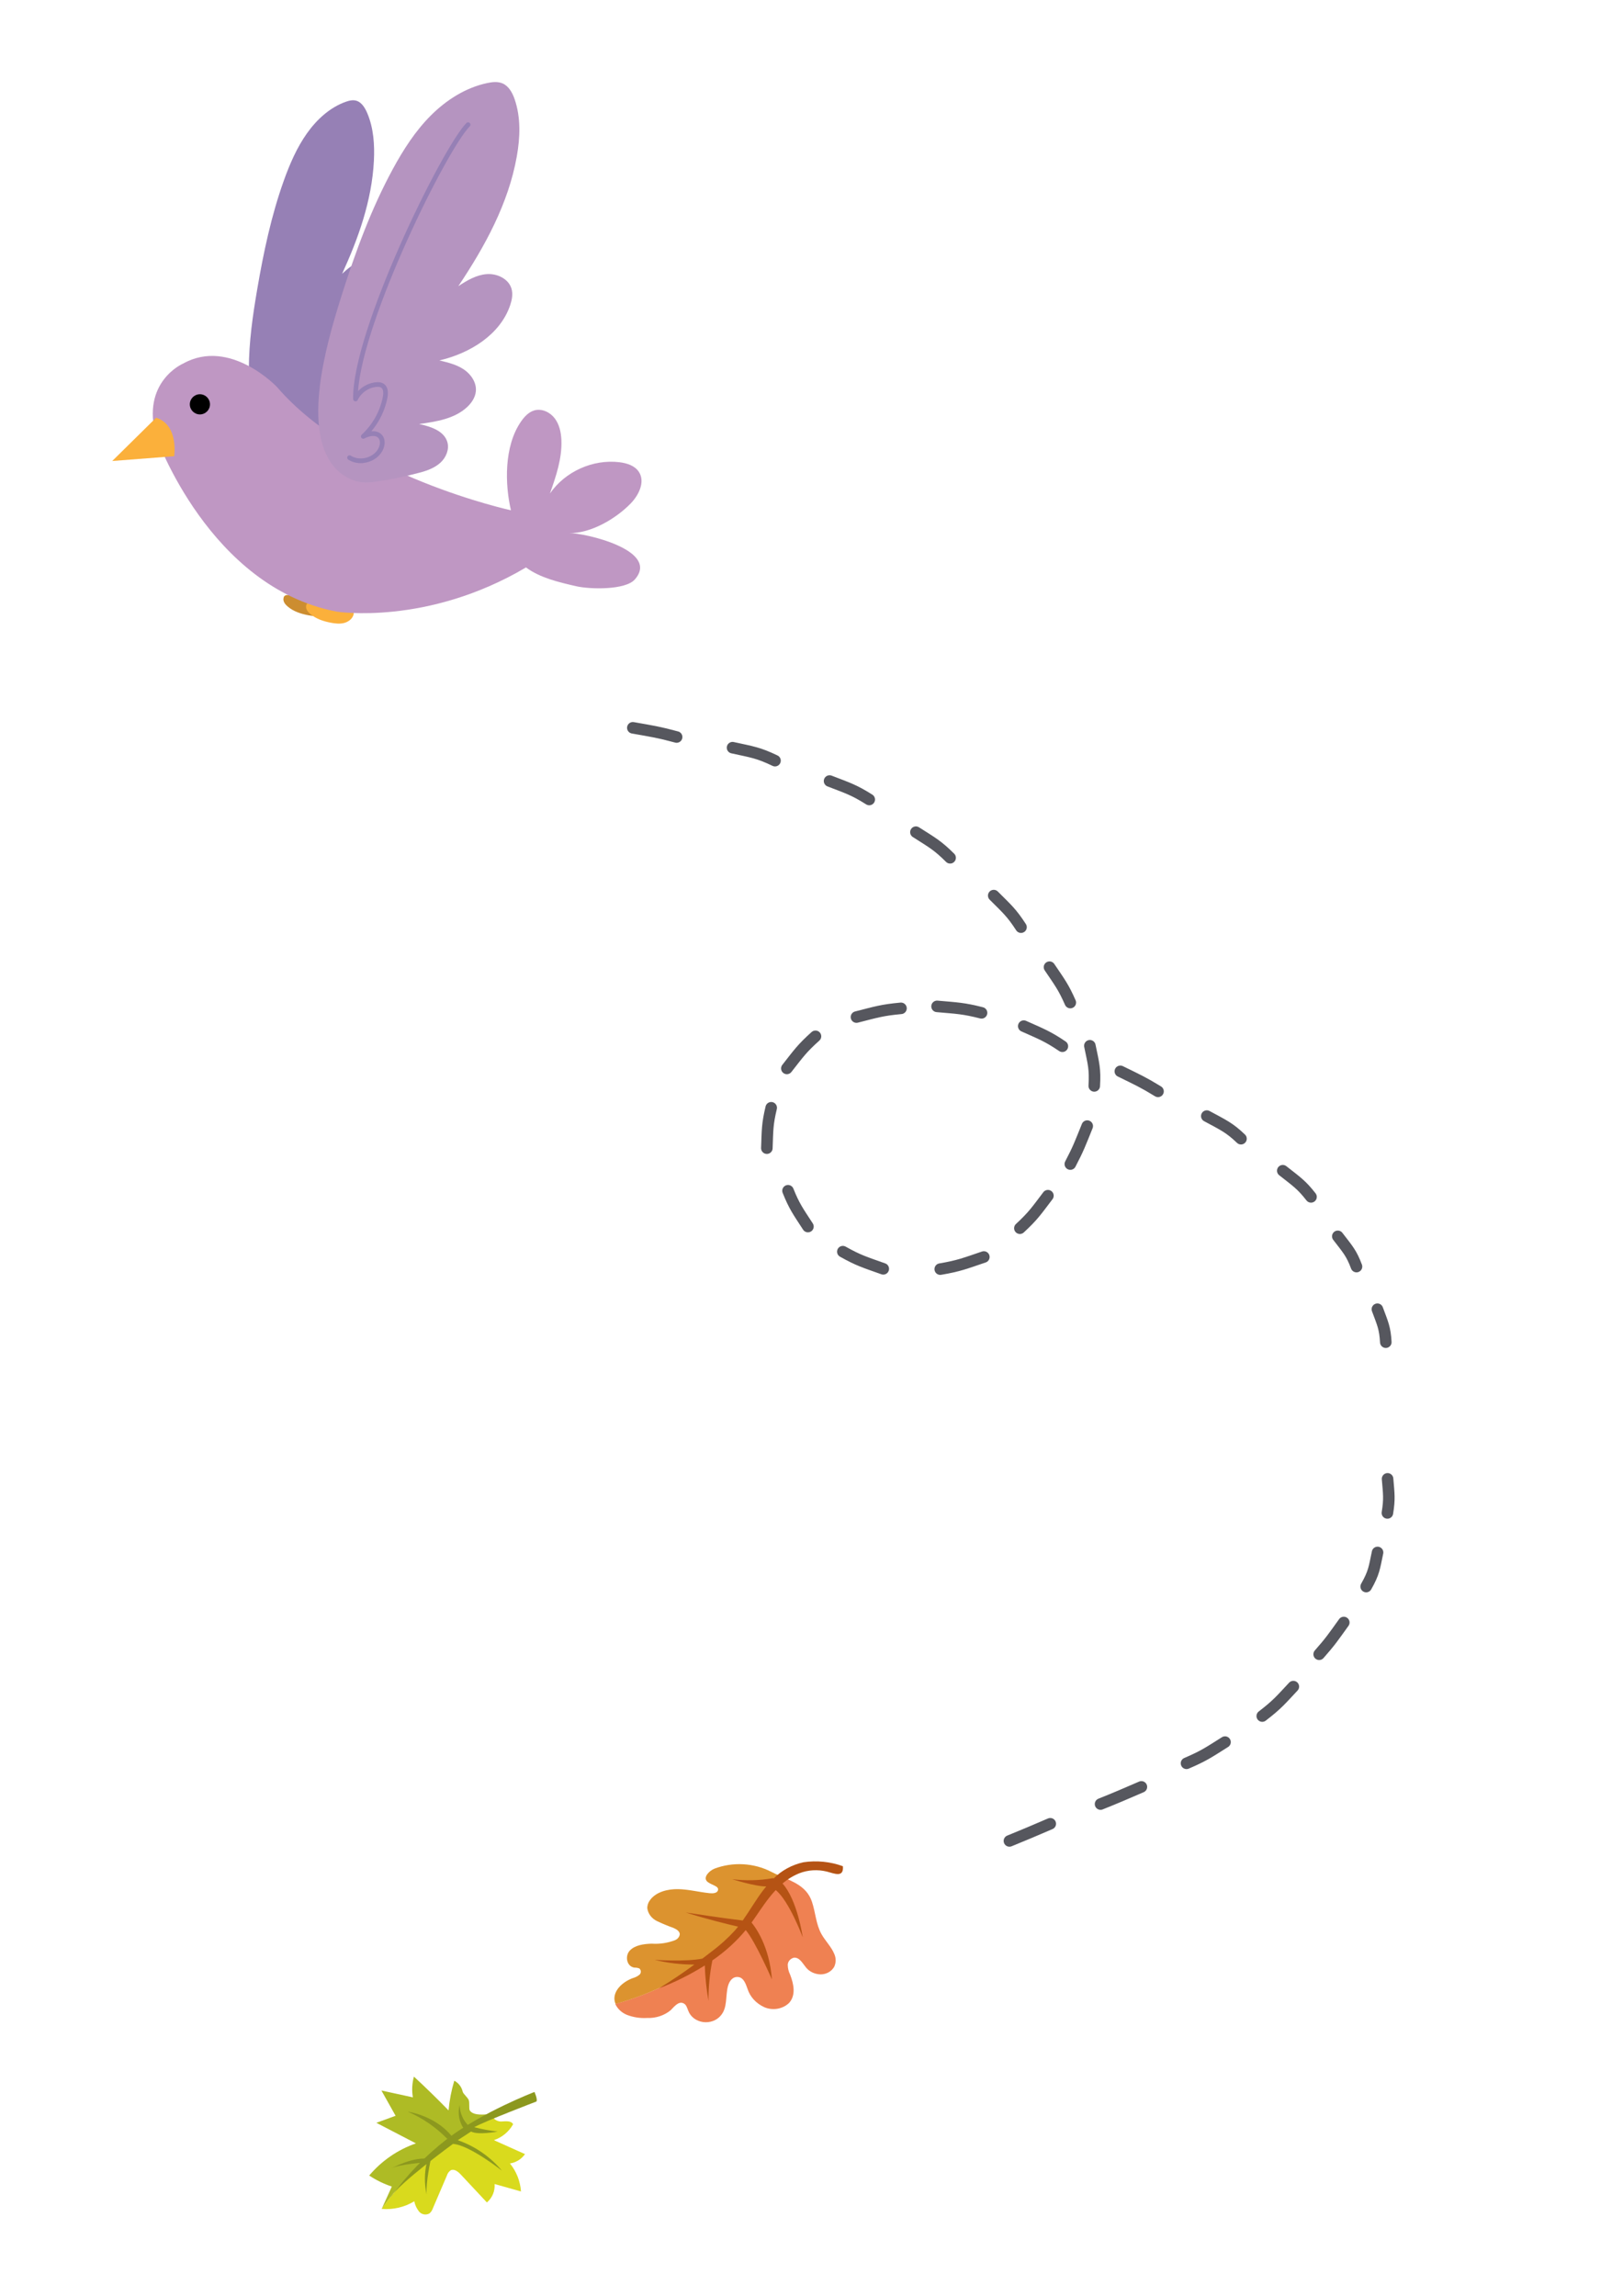 <svg width="422" height="597" viewBox="0 0 422 597" fill="none" xmlns="http://www.w3.org/2000/svg">
<path d="M73.683 155.771C73.659 156.53 74.186 157.192 74.761 157.682C76.268 158.993 78.24 159.63 80.2 159.997C81.303 160.205 82.454 160.328 83.545 160.058C84.635 159.789 85.664 159.042 86.007 157.976C86.093 157.706 86.129 157.4 85.97 157.18C85.762 156.91 85.37 156.898 85.039 156.898C82.797 156.947 80.556 156.641 78.412 156.004C77.358 155.697 73.769 153.456 73.696 155.771H73.683Z" fill="#CC8D30"/>
<path d="M79.576 157.719C79.552 158.478 80.078 159.14 80.654 159.63C82.161 160.94 84.133 161.577 86.093 161.945C87.195 162.153 88.347 162.276 89.437 162.006C90.528 161.737 91.556 160.989 91.9 159.924C91.985 159.654 92.022 159.348 91.863 159.127C91.654 158.858 91.263 158.846 90.932 158.846C88.69 158.895 86.448 158.588 84.305 157.951C83.251 157.645 79.662 155.403 79.588 157.719H79.576Z" fill="#FBB03B"/>
<path d="M64.704 95.856C64.729 88.91 65.709 82.05 66.872 75.264C68.514 65.648 70.535 56.093 73.769 47.04C75.337 42.642 77.211 38.33 79.833 34.643C82.454 30.956 85.872 27.905 89.89 26.472C90.846 26.129 91.887 25.896 92.842 26.252C94.092 26.717 94.925 28.077 95.501 29.437C97.13 33.283 97.436 37.644 97.216 41.846C96.677 52.234 93.149 62.034 88.959 71.185C90.49 69.764 92.156 68.379 94.116 68C96.076 67.62 98.416 68.563 99.2 70.683C99.617 71.809 99.543 73.071 99.323 74.247C98.085 80.899 92.695 85.542 87.011 87.698C88.69 87.967 90.405 88.261 91.899 89.18C93.394 90.099 94.655 91.802 94.68 93.713C94.704 95.048 94.116 96.297 93.357 97.302C91.201 100.107 87.771 101.087 84.549 101.932C86.828 102.251 89.535 102.925 90.38 105.338C90.919 106.857 90.454 108.633 89.535 109.858C88.616 111.083 87.293 111.83 85.958 112.394C82.895 113.692 80.115 114.648 76.991 115.456C74.97 115.983 73.083 115.726 71.086 114.452C65.66 110.985 64.667 102.055 64.692 95.881L64.704 95.856Z" fill="#9680B5"/>
<path d="M136.771 147.551C110.972 162.802 87.514 159.042 87.514 159.042C54.439 152.708 40.596 113.533 40.596 113.533C36.603 99.225 47.628 94.533 47.628 94.533C59.829 87.734 72.017 100.634 72.017 100.634C91.875 123.774 132.851 132.692 132.851 132.692C131.283 126.003 131.001 116.056 135.472 109.613C136.354 108.339 137.481 107.126 138.964 106.71C140.899 106.171 143.018 107.187 144.231 108.78C145.444 110.372 145.885 112.43 145.971 114.427C146.167 119.192 144.574 123.835 142.994 128.331C146.938 122.61 154.178 119.352 161.075 120.197C163.01 120.43 165.081 121.091 166.134 122.733C167.776 125.268 166.134 128.674 164.052 130.854C160.156 134.897 153.639 138.707 148.029 138.633C151.679 138.535 171.794 143.006 165.068 150.675C162.606 153.48 153.382 153.272 149.744 152.427C145.272 151.385 140.446 150.283 136.759 147.551H136.771Z" fill="#BF97C3"/>
<path d="M40.597 108.621L29.18 119.878L45.288 118.629C45.288 118.629 46.538 110.495 40.597 108.621Z" fill="#FBB03B"/>
<path d="M51.977 107.763C53.425 107.763 54.599 106.59 54.599 105.142C54.599 103.694 53.425 102.52 51.977 102.52C50.529 102.52 49.355 103.694 49.355 105.142C49.355 106.59 50.529 107.763 51.977 107.763Z" fill="black"/>
<path d="M83.129 100.646C84.145 92.426 86.424 84.415 88.923 76.526C92.475 65.341 96.543 54.267 102.141 43.953C104.872 38.931 107.984 34.067 112.026 30.025C116.069 25.982 121.092 22.785 126.678 21.597C128.001 21.315 129.434 21.156 130.683 21.695C132.3 22.405 133.231 24.12 133.807 25.786C135.449 30.539 135.253 35.745 134.371 40.694C132.202 52.92 126.077 64.092 119.168 74.419C121.422 72.924 123.848 71.491 126.543 71.283C129.238 71.075 132.239 72.483 132.998 75.08C133.403 76.465 133.121 77.947 132.668 79.319C130.071 87.049 122.182 91.875 114.244 93.725C116.461 94.251 118.727 94.803 120.614 96.077C122.5 97.351 123.958 99.519 123.725 101.785C123.566 103.365 122.61 104.786 121.447 105.864C118.164 108.915 113.411 109.65 108.976 110.262C111.99 110.911 115.53 112.051 116.338 115.027C116.841 116.902 115.983 118.947 114.562 120.27C113.141 121.593 111.279 122.316 109.405 122.831C105.117 123.982 101.234 124.766 96.922 125.354C94.141 125.734 91.63 125.195 89.131 123.443C82.32 118.666 82.247 107.971 83.153 100.658L83.129 100.646Z" fill="#B594C0"/>
<path d="M93.786 120.442C92.623 120.442 91.496 120.124 90.552 119.523C90.271 119.34 90.185 118.96 90.369 118.678C90.552 118.396 90.932 118.311 91.214 118.494C92.316 119.205 93.774 119.401 95.195 119.033C96.616 118.654 97.78 117.772 98.392 116.608C98.833 115.763 99.005 114.587 98.392 113.901C97.572 112.994 95.918 113.398 94.742 114.023C94.472 114.17 94.129 114.084 93.958 113.839C93.774 113.582 93.823 113.239 94.044 113.031C96.861 110.446 98.809 106.967 99.544 103.206C99.679 102.508 99.801 101.259 99.103 100.793C98.846 100.622 98.454 100.56 97.902 100.609C95.82 100.781 93.897 102.128 93.002 104.015C92.88 104.272 92.598 104.419 92.316 104.358C92.035 104.297 91.839 104.052 91.826 103.77C91.434 86.264 114.954 38.416 121.275 31.985C121.508 31.74 121.9 31.74 122.145 31.985C122.39 32.218 122.39 32.609 122.145 32.855C116.13 38.967 94.362 83.018 93.1 101.712C94.313 100.413 96.004 99.556 97.78 99.397C98.601 99.323 99.25 99.445 99.752 99.776C100.732 100.413 101.063 101.687 100.732 103.439C100.12 106.649 98.65 109.674 96.555 112.161C97.584 112.051 98.588 112.271 99.299 113.08C100.377 114.28 100.071 116.032 99.47 117.171C98.699 118.641 97.253 119.756 95.489 120.209C94.913 120.356 94.325 120.442 93.762 120.442H93.786Z" fill="#9680B5"/>
<path d="M272.473 310.924C269.451 314.91 268.647 316.171 265.181 319.381" stroke="#56575E" stroke-width="3" stroke-linecap="round"/>
<path d="M255.813 326.862C250.797 328.568 249.331 329.187 244.475 330.017" stroke="#56575E" stroke-width="3" stroke-linecap="round"/>
<path d="M229.662 329.943C224.776 328.203 223.257 327.786 219.147 325.48" stroke="#56575E" stroke-width="3" stroke-linecap="round"/>
<path d="M210.074 318.951C207.442 314.896 206.54 313.736 204.895 309.638" stroke="#56575E" stroke-width="3" stroke-linecap="round"/>
<path d="M199.391 298.564C199.568 293.814 199.494 292.385 200.521 288.061" stroke="#56575E" stroke-width="3" stroke-linecap="round"/>
<path d="M204.593 277.832C207.686 273.888 208.512 272.639 212.034 269.478" stroke="#56575E" stroke-width="3" stroke-linecap="round"/>
<path d="M222.693 264.475C227.843 263.162 229.36 262.657 234.266 262.205" stroke="#56575E" stroke-width="3" stroke-linecap="round"/>
<path d="M243.647 261.697C248.919 262.16 250.521 262.186 255.214 263.378" stroke="#56575E" stroke-width="3" stroke-linecap="round"/>
<path d="M266.187 266.832C270.884 268.93 272.356 269.458 276.229 272.065" stroke="#56575E" stroke-width="3" stroke-linecap="round"/>
<path d="M282.696 292.824C280.878 297.326 280.397 298.694 278.298 302.701" stroke="#56575E" stroke-width="3" stroke-linecap="round"/>
<path d="M283.377 271.937C284.333 276.589 284.789 277.962 284.521 282.378" stroke="#56575E" stroke-width="3" stroke-linecap="round"/>
<path d="M164.544 189.258C169.718 190.176 171.285 190.39 175.93 191.653" stroke="#56575E" stroke-width="3" stroke-linecap="round"/>
<path d="M258.383 232.886C261.875 236.375 263.034 237.339 265.475 241.098" stroke="#56575E" stroke-width="3" stroke-linecap="round"/>
<path d="M238.148 216.395C242.416 219.118 243.794 219.827 247.041 223.058" stroke="#56575E" stroke-width="3" stroke-linecap="round"/>
<path d="M215.697 203.097C220.526 204.959 222.041 205.4 226.014 207.901" stroke="#56575E" stroke-width="3" stroke-linecap="round"/>
<path d="M190.47 194.425C195.605 195.547 197.205 195.731 201.51 197.799" stroke="#56575E" stroke-width="3" stroke-linecap="round"/>
<path d="M272.883 251.501C275.593 255.511 276.509 256.66 278.293 260.703" stroke="#56575E" stroke-width="3" stroke-linecap="round"/>
<path d="M336.283 438.581C332.94 442.158 332.054 443.279 328.2 446.237" stroke="#56575E" stroke-width="3" stroke-linecap="round"/>
<path d="M318.52 453.01C314.258 455.69 313.076 456.567 308.509 458.524" stroke="#56575E" stroke-width="3" stroke-linecap="round"/>
<path d="M296.777 464.656C292.028 466.703 290.621 467.329 286.156 469.123" stroke="#56575E" stroke-width="3" stroke-linecap="round"/>
<path d="M273.083 474.245C268.326 476.283 266.913 476.904 262.462 478.711" stroke="#56575E" stroke-width="3" stroke-linecap="round"/>
<path d="M349.402 421.91C346.691 425.68 345.947 426.827 342.998 430.17" stroke="#56575E" stroke-width="3" stroke-linecap="round"/>
<path d="M358.182 403.696C357.337 407.727 357.271 408.947 355.225 412.566" stroke="#56575E" stroke-width="3" stroke-linecap="round"/>
<path d="M291.302 278.585C295.854 280.818 297.269 281.443 301.1 283.794" stroke="#56575E" stroke-width="3" stroke-linecap="round"/>
<path d="M358.138 340.447C359.538 344.228 360.116 345.329 360.326 349.017" stroke="#56575E" stroke-width="3" stroke-linecap="round"/>
<path d="M347.844 321.493C350.453 324.892 351.395 325.854 352.705 329.359" stroke="#56575E" stroke-width="3" stroke-linecap="round"/>
<path d="M333.537 304.429C337.2 307.308 338.433 308.098 340.881 311.235" stroke="#56575E" stroke-width="3" stroke-linecap="round"/>
<path d="M313.783 290.222C318.178 292.604 319.643 293.215 322.671 296.106" stroke="#56575E" stroke-width="3" stroke-linecap="round"/>
<path d="M360.784 384.559C361.112 388.525 361.343 389.701 360.743 393.423" stroke="#56575E" stroke-width="3" stroke-linecap="round"/>
<path d="M202.84 487.802C206.364 489.359 209.764 490.586 211.097 494.474C212.05 497.258 212.131 500.3 213.587 502.925C214.58 504.715 216.171 506.236 216.933 508.125C217.396 509.169 217.396 510.332 216.933 511.376C216.613 511.983 216.108 512.497 215.477 512.857C214.847 513.218 214.116 513.41 213.369 513.412C212.623 513.395 211.892 513.224 211.231 512.911C210.571 512.598 209.999 512.153 209.56 511.609C208.676 510.541 207.901 508.947 206.432 509.07C205.976 509.181 205.573 509.424 205.283 509.76C204.994 510.096 204.833 510.508 204.826 510.934C204.834 511.809 205.043 512.674 205.439 513.473C206.391 515.926 206.989 518.821 205.18 520.832C204.378 521.614 203.319 522.144 202.159 522.345C200.999 522.546 199.798 522.407 198.732 521.948C197.678 521.468 196.746 520.796 195.994 519.975C195.243 519.154 194.688 518.201 194.366 517.177C193.917 515.951 193.4 514.233 191.903 514.098C190.407 513.964 189.618 515.251 189.292 516.429C188.584 519.005 189.223 521.997 187.428 524.095C186.905 524.732 186.199 525.229 185.386 525.532C184.573 525.834 183.684 525.931 182.814 525.811C181.945 525.691 181.128 525.359 180.452 524.851C179.777 524.344 179.268 523.679 178.98 522.929C178.654 522.169 178.477 521.212 177.62 520.893C176.355 520.391 175.307 521.813 174.382 522.733C173.558 523.418 172.592 523.949 171.539 524.294C170.485 524.639 169.367 524.793 168.247 524.745C166.451 524.855 164.65 524.578 162.996 523.935C161.623 523.37 160.543 522.351 159.977 521.09C169.299 518.54 177.928 514.262 185.31 508.53C192.691 502.797 198.663 495.737 202.84 487.802Z" fill="#EF8152"/>
<path d="M160.058 521.09C159.949 520.844 159.867 520.589 159.813 520.329C159.337 517.741 161.772 515.423 164.465 514.405C165.123 514.23 165.731 513.929 166.247 513.522C166.368 513.415 166.464 513.287 166.53 513.146C166.595 513.005 166.629 512.853 166.629 512.7C166.629 512.547 166.595 512.396 166.53 512.255C166.464 512.114 166.368 511.986 166.247 511.878C165.845 511.717 165.408 511.642 164.968 511.658C162.928 511.388 162.425 508.616 163.771 507.205C165.118 505.795 167.403 505.488 169.458 505.427C171.527 505.566 173.603 505.255 175.511 504.519C175.847 504.383 176.138 504.169 176.355 503.901C176.572 503.632 176.708 503.316 176.749 502.986C176.749 502.213 175.905 501.674 175.13 501.342C173.658 500.817 172.218 500.219 170.818 499.552C170.125 499.214 169.533 498.73 169.095 498.14C168.656 497.55 168.384 496.873 168.301 496.166C168.312 495.372 168.597 494.6 169.117 493.959C170.682 491.935 173.647 491.187 176.382 491.248C179.116 491.309 181.823 492.033 184.544 492.303C185.373 492.389 186.462 492.303 186.679 491.555C187.06 490.328 184.557 490.156 183.727 489.102C182.898 488.047 184.421 486.465 185.781 485.913C188.14 485.025 190.694 484.636 193.245 484.777C195.796 484.917 198.278 485.582 200.5 486.722C201.262 487.115 202.024 487.47 202.799 487.801C198.635 495.725 192.682 502.779 185.323 508.511C177.963 514.243 169.358 518.527 160.058 521.09Z" fill="#DC932F"/>
<path d="M180.545 510.86C177.057 510.872 173.584 510.46 170.22 509.634C170.22 509.634 178.286 510.186 182.626 509.315C183.415 508.726 184.204 508.088 184.979 507.512C187.204 505.85 189.249 504.002 191.087 501.992C191.373 501.674 191.631 501.342 191.903 500.999C189.4 500.423 183.945 499.098 178.3 497.319C178.3 497.319 188.339 498.853 193.114 499.404C194.95 496.829 196.501 494.081 198.419 491.555C198.678 491.211 198.95 490.868 199.235 490.537C196.515 490.61 190.366 488.66 190.366 488.66C193.909 489.1 197.508 489.008 201.017 488.39L201.167 488.476C203.209 486.391 205.91 484.919 208.907 484.257C212.366 483.742 215.916 484.099 219.164 485.287C219.436 488.378 216.892 487.164 215.002 486.685C212.632 486.089 210.107 486.24 207.846 487.115C206.227 487.773 204.745 488.678 203.466 489.788C207.357 494.081 208.717 503.759 208.717 503.759C208.717 503.759 205.194 494.29 201.698 491.493C201.135 492.09 200.605 492.704 200.106 493.333C198.419 495.455 196.991 497.749 195.413 499.932C196.379 501.097 200.079 506.065 200.705 514.724C200.705 514.724 196.447 504.912 193.903 501.894C191.43 504.874 188.509 507.528 185.224 509.781C184.531 513.249 184.194 516.768 184.217 520.292C183.678 517.248 183.355 514.175 183.252 511.093C179.52 513.438 175.532 515.432 171.349 517.042C174.478 515.116 177.62 513.019 180.545 510.86Z" fill="#B55314"/>
<path d="M107.72 572.42C107.916 573.406 108.348 574.329 108.98 575.11C109.308 575.489 109.759 575.742 110.254 575.824C110.749 575.906 111.257 575.813 111.69 575.56C112.082 575.202 112.378 574.752 112.55 574.25L116.2 565.72C116.364 565.161 116.717 564.676 117.2 564.35C118.13 563.91 119.14 564.73 119.83 565.48L126.6 572.72C127.288 572.136 127.828 571.398 128.176 570.565C128.524 569.733 128.669 568.83 128.6 567.93L135.46 569.86C135.278 567.195 134.275 564.652 132.59 562.58C133.373 562.459 134.124 562.181 134.798 561.764C135.471 561.346 136.053 560.798 136.51 560.15L128.42 556.52C130.546 555.808 132.329 554.328 133.42 552.37C132.85 551.37 131.42 551.63 130.27 551.67C129.12 551.71 127.66 550.67 128.36 549.74C127.86 549.74 127.28 549.74 126.68 549.82C109.92 558.46 99.24 574.4 99.24 574.4C102.205 574.651 105.173 573.958 107.72 572.42Z" fill="#D9DA1D"/>
<path d="M122.18 548.84C121.85 548.39 122.18 546.75 121.86 546.05C121.54 545.35 120.43 544.46 120.31 543.93C120.175 543.321 119.91 542.749 119.532 542.253C119.153 541.758 118.672 541.351 118.12 541.06C117.364 543.576 116.865 546.163 116.63 548.78C113.71 545.78 110.71 542.853 107.63 540C107.138 541.754 107.042 543.595 107.35 545.39L99.17 543.61L102.86 550.18L97.86 552.01L108.15 557.36C103.42 559 99.222 561.888 96 565.72C97.825 566.932 99.802 567.897 101.88 568.59L99.24 574.4C99.24 574.4 109.92 558.46 126.72 549.82C124.94 549.92 123.01 549.99 122.18 548.84Z" fill="#AEBB25"/>
<path d="M139.48 546.47C139.48 546.47 125.96 551.64 123.3 553.15C125.299 553.677 127.334 554.055 129.39 554.28C129.39 554.28 124.39 555.28 122.48 554.28L119.03 556.53C123.499 558.084 127.463 560.821 130.5 564.45C130.5 564.45 121.97 557.72 117.77 557.5C117.77 557.5 103.64 567.8 101.52 571.44C105.69 565.669 110.667 560.526 116.3 556.17C125.46 549.17 138.97 543.99 138.97 543.99C138.97 543.99 139.84 545.9 139.48 546.47Z" fill="#8C981E"/>
<path d="M112.01 561.53C112.01 561.53 110.68 567.53 110.93 570.63C110.315 567.882 110.332 565.03 110.98 562.29C110.98 562.29 103.86 562.72 101.72 563.88C101.72 563.88 107.95 560.42 112.01 561.53Z" fill="#8C981E"/>
<path d="M116.3 556.17C113.357 553.177 109.867 550.777 106.02 549.1C106.02 549.1 113.14 550.1 117.43 555.46C117.097 555.76 116.715 556.001 116.3 556.17Z" fill="#8C981E"/>
<path d="M122.06 552.98C121.272 552.273 120.639 551.411 120.202 550.447C119.765 549.483 119.532 548.438 119.52 547.38C119.239 548.429 119.192 549.528 119.382 550.597C119.572 551.667 119.995 552.682 120.62 553.57L122.06 552.98Z" fill="#8C981E"/>
</svg>
